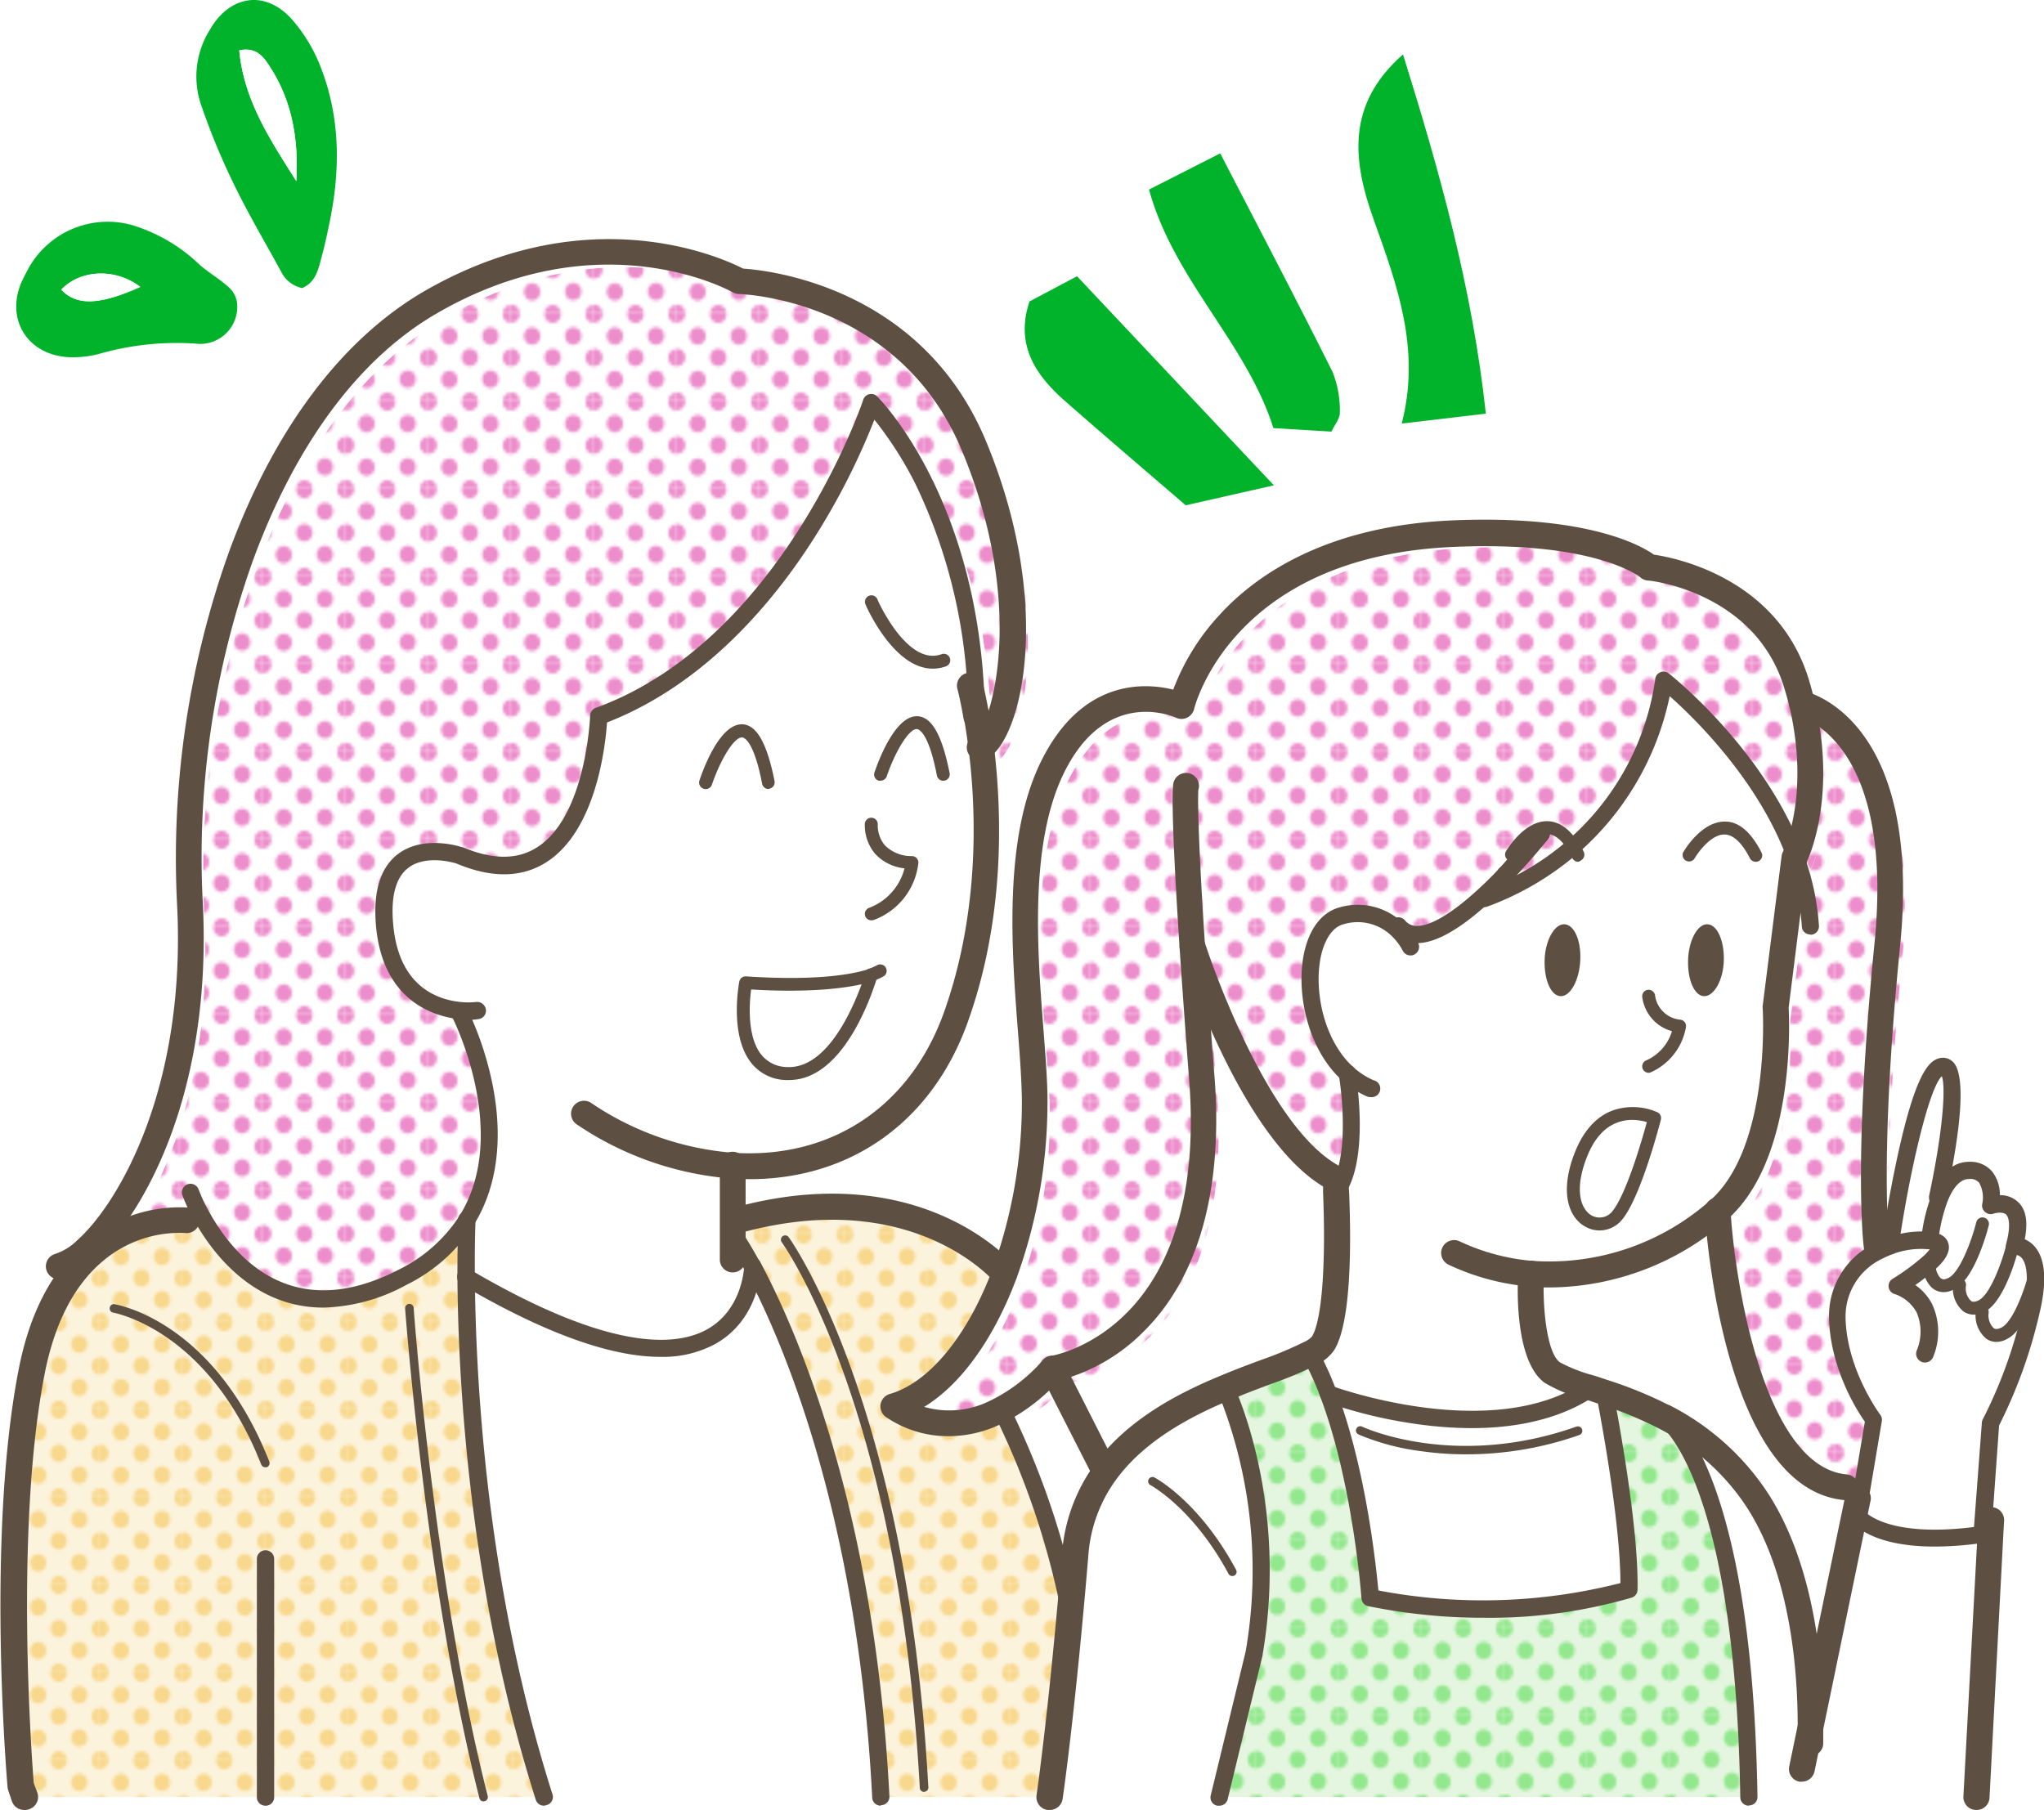 <svg xmlns="http://www.w3.org/2000/svg" xmlns:xlink="http://www.w3.org/1999/xlink" viewBox="0 0 243.49 215.63"><defs><style>.cls-1{fill:none;}.cls-2{fill:#f8d88d;}.cls-3{fill:#93e88e;}.cls-4{fill:#ed8ecc;}.cls-5{fill:#fff;}.cls-6{fill:url(#新規パターンスウォッチ_9);}.cls-7{fill:#fbe8bc;}.cls-7,.cls-9{opacity:0.5;}.cls-8{fill:url(#新規パターンスウォッチ_11);}.cls-9{fill:#ccefc2;}.cls-10{fill:url(#新規パターンスウォッチ_15);}.cls-11{fill:#5d5042;}.cls-12{fill:#00b32b;}</style><pattern id="新規パターンスウォッチ_9" data-name="新規パターンスウォッチ 9" width="28.8" height="28.8" patternTransform="translate(21.5 16.52) scale(0.34 0.36)" patternUnits="userSpaceOnUse" viewBox="0 0 28.8 28.8"><rect class="cls-1" width="28.8" height="28.8"/><path class="cls-4" d="M28.8,31.79a2.88,2.88,0,1,0-2.88-2.88A2.88,2.88,0,0,0,28.8,31.79Z"/><path class="cls-4" d="M14.4,31.79a2.88,2.88,0,1,0-2.88-2.88A2.88,2.88,0,0,0,14.4,31.79Z"/><path class="cls-4" d="M28.8,17.39a2.88,2.88,0,1,0-2.88-2.88A2.88,2.88,0,0,0,28.8,17.39Z"/><path class="cls-4" d="M14.4,17.28a2.88,2.88,0,1,0-2.88-2.88A2.88,2.88,0,0,0,14.4,17.28Z"/><path class="cls-4" d="M7.2,24.59a2.88,2.88,0,1,0-2.88-2.88A2.88,2.88,0,0,0,7.2,24.59Z"/><path class="cls-4" d="M21.6,24.48a2.88,2.88,0,1,0-2.88-2.88A2.88,2.88,0,0,0,21.6,24.48Z"/><path class="cls-4" d="M7.2,10.19A2.88,2.88,0,1,0,4.32,7.31,2.88,2.88,0,0,0,7.2,10.19Z"/><path class="cls-4" d="M21.6,10.19a2.88,2.88,0,1,0-2.88-2.88A2.88,2.88,0,0,0,21.6,10.19Z"/><path class="cls-4" d="M0,31.68a2.79,2.79,0,0,0,2.88-2.77,3,3,0,0,0-2.88-3,2.88,2.88,0,0,0,0,5.76Z"/><path class="cls-4" d="M0,17.28A2.88,2.88,0,0,0,2.88,14.4,2.88,2.88,0,0,0,0,11.52,3.09,3.09,0,0,0-2.88,14.4,2.88,2.88,0,0,0,0,17.28Z"/><path class="cls-4" d="M28.8,3A2.88,2.88,0,0,0,31.68.11a2.88,2.88,0,0,0-5.76,0A2.88,2.88,0,0,0,28.8,3Z"/><path class="cls-4" d="M14.4,3A2.88,2.88,0,0,0,17.28.11a2.88,2.88,0,0,0-5.76,0A2.88,2.88,0,0,0,14.4,3Z"/><path class="cls-4" d="M0,2.88A2.88,2.88,0,0,0,2.88,0,3.09,3.09,0,0,0,0-2.88,2.88,2.88,0,0,0-2.88,0,2.88,2.88,0,0,0,0,2.88Z"/></pattern><pattern id="新規パターンスウォッチ_11" data-name="新規パターンスウォッチ 11" width="28.8" height="28.8" patternTransform="translate(11.96 21.79) scale(0.34 0.36)" patternUnits="userSpaceOnUse" viewBox="0 0 28.8 28.8"><rect class="cls-1" width="28.8" height="28.8"/><path class="cls-2" d="M28.8,31.79a2.88,2.88,0,1,0-2.88-2.88A2.88,2.88,0,0,0,28.8,31.79Z"/><path class="cls-2" d="M14.4,31.79a2.88,2.88,0,1,0-2.88-2.88A2.88,2.88,0,0,0,14.4,31.79Z"/><path class="cls-2" d="M28.8,17.39a2.88,2.88,0,1,0-2.88-2.88A2.88,2.88,0,0,0,28.8,17.39Z"/><path class="cls-2" d="M14.4,17.28a2.88,2.88,0,1,0-2.88-2.88A2.88,2.88,0,0,0,14.4,17.28Z"/><path class="cls-2" d="M7.2,24.59a2.88,2.88,0,1,0-2.88-2.88A2.88,2.88,0,0,0,7.2,24.59Z"/><path class="cls-2" d="M21.6,24.48a2.88,2.88,0,1,0-2.88-2.88A2.88,2.88,0,0,0,21.6,24.48Z"/><path class="cls-2" d="M7.2,10.19A2.88,2.88,0,1,0,4.32,7.31,2.88,2.88,0,0,0,7.2,10.19Z"/><path class="cls-2" d="M21.6,10.19a2.88,2.88,0,1,0-2.88-2.88A2.88,2.88,0,0,0,21.6,10.19Z"/><path class="cls-2" d="M0,31.68a2.79,2.79,0,0,0,2.88-2.77,3,3,0,0,0-2.88-3,2.88,2.88,0,0,0,0,5.76Z"/><path class="cls-2" d="M0,17.28A2.88,2.88,0,0,0,2.88,14.4,2.88,2.88,0,0,0,0,11.52,3.09,3.09,0,0,0-2.88,14.4,2.88,2.88,0,0,0,0,17.28Z"/><path class="cls-2" d="M28.8,3A2.88,2.88,0,0,0,31.68.11a2.88,2.88,0,0,0-5.76,0A2.88,2.88,0,0,0,28.8,3Z"/><path class="cls-2" d="M14.4,3A2.88,2.88,0,0,0,17.28.11a2.88,2.88,0,0,0-5.76,0A2.88,2.88,0,0,0,14.4,3Z"/><path class="cls-2" d="M0,2.88A2.88,2.88,0,0,0,2.88,0,3.09,3.09,0,0,0,0-2.88,2.88,2.88,0,0,0-2.88,0,2.88,2.88,0,0,0,0,2.88Z"/></pattern><pattern id="新規パターンスウォッチ_15" data-name="新規パターンスウォッチ 15" width="28.8" height="28.8" patternTransform="translate(21.5 16.52) scale(0.34 0.36)" patternUnits="userSpaceOnUse" viewBox="0 0 28.8 28.8"><rect class="cls-1" width="28.8" height="28.8"/><path class="cls-3" d="M28.8,31.79a2.88,2.88,0,1,0-2.88-2.88A2.88,2.88,0,0,0,28.8,31.79Z"/><path class="cls-3" d="M14.4,31.79a2.88,2.88,0,1,0-2.88-2.88A2.88,2.88,0,0,0,14.4,31.79Z"/><path class="cls-3" d="M28.8,17.39a2.88,2.88,0,1,0-2.88-2.88A2.88,2.88,0,0,0,28.8,17.39Z"/><path class="cls-3" d="M14.4,17.28a2.88,2.88,0,1,0-2.88-2.88A2.88,2.88,0,0,0,14.4,17.28Z"/><path class="cls-3" d="M7.2,24.59a2.88,2.88,0,1,0-2.88-2.88A2.88,2.88,0,0,0,7.2,24.59Z"/><path class="cls-3" d="M21.6,24.48a2.88,2.88,0,1,0-2.88-2.88A2.88,2.88,0,0,0,21.6,24.48Z"/><path class="cls-3" d="M7.2,10.19A2.88,2.88,0,1,0,4.32,7.31,2.88,2.88,0,0,0,7.2,10.19Z"/><path class="cls-3" d="M21.6,10.19a2.88,2.88,0,1,0-2.88-2.88A2.88,2.88,0,0,0,21.6,10.19Z"/><path class="cls-3" d="M0,31.68a2.79,2.79,0,0,0,2.88-2.77,3,3,0,0,0-2.88-3,2.88,2.88,0,0,0,0,5.76Z"/><path class="cls-3" d="M0,17.28A2.88,2.88,0,0,0,2.88,14.4,2.88,2.88,0,0,0,0,11.52,3.09,3.09,0,0,0-2.88,14.4,2.88,2.88,0,0,0,0,17.28Z"/><path class="cls-3" d="M28.8,3A2.88,2.88,0,0,0,31.68.11a2.88,2.88,0,0,0-5.76,0A2.88,2.88,0,0,0,28.8,3Z"/><path class="cls-3" d="M14.4,3A2.88,2.88,0,0,0,17.28.11a2.88,2.88,0,0,0-5.76,0A2.88,2.88,0,0,0,14.4,3Z"/><path class="cls-3" d="M0,2.88A2.88,2.88,0,0,0,2.88,0,3.09,3.09,0,0,0,0-2.88,2.88,2.88,0,0,0-2.88,0,2.88,2.88,0,0,0,0,2.88Z"/></pattern></defs><g id="レイヤー_2" data-name="レイヤー 2"><g id="吹き出し"><path class="cls-5" d="M215.62,103.82c.52-1.15,3.22-7.86.81-18.22.34.09,12.71,3.19,10.17,28.67-2.57,25.84-1.28,36-1.28,36l.3.54a8.58,8.58,0,0,0-5,7.93c.11,6.61,4.33,12.19,4.33,12.19l-1.41,8.39-1.91-.32c-13.43-1.12-15.3-32.9-15.3-32.9,8-6.9,6.9-24.23,6.9-24.23L215.53,104Z"/><path class="cls-5" d="M185.19,100.55l.16.57h0l0,0-4.19,4.78s0,0-.06.06c-4.09,4.27-10,9.32-12.73,6.09l-.43.17a6.78,6.78,0,0,0-6.32-1.35c-5.09,1.27-5.2,13.37.66,18.76h0c.06.33,1.7,10.4-1.38,14.16,0-1-.07-1.63-.07-1.63-9.8-5-17-27.59-17-27.59h0c.28,4.24.65,9.41,1.13,15.72,2.41,31.3-17.81,34.51-17.81,34.51a20.93,20.93,0,0,1-7.45,5.5,11.94,11.94,0,0,1-11.49-1c5.29-1.51,10.14-7.47,13.26-15.81a59.82,59.82,0,0,0,3.59-20.3c.08-9-3.69-28.09,2.09-40s15.4-7.38,15.4-7.38,4.35-19.3,32.26-20.54c18.14-.8,23.44,4,23.44,4s14,1.45,17.65,14.12c.22.74.41,1.45.57,2.15h0c2.41,10.36-.29,17.07-.81,18.22-4.5-12.21-15.66-21-15.66-21a32.84,32.84,0,0,1-10.81,19.85C187.79,100.53,186.4,100.18,185.19,100.55Z"/><path class="cls-5" d="M25.72,146.52l-2,.63a15.79,15.79,0,0,0-10.86,3.72l-.87-.26c5.81-5.16,13.54-19.68,12.35-41.48C22.94,82.65,32.57,49.75,53,37.87S89.87,35.3,89.87,35.3s19.9.33,27.92,19.59,3.89,34.59.82,35.93c-.17-1.42-.37-2.66-.55-3.7v0c-.26-25-12.5-37.35-12.5-37.35s-9.6,29-32.47,37.37c0,0-.72,23.3-16.61,16.55,0,0-9.87-3.33-8.91,8.21.68,8.13,5.9,9.94,8.93,10.28l0,.09s7.45,14.34.91,24.88a19,19,0,0,1-7.65,6.8C35.82,161.12,28.45,151.52,25.72,146.52Z"/><path class="cls-5" d="M215.62,103.82c.52-1.15,3.22-7.86.81-18.22.34.09,12.71,3.19,10.17,28.67-2.57,25.84-1.28,36-1.28,36l.3.54a8.58,8.58,0,0,0-5,7.93c.11,6.61,4.33,12.19,4.33,12.19l-1.41,8.39-1.91-.32c-13.43-1.12-15.3-32.9-15.3-32.9,8-6.9,6.9-24.23,6.9-24.23L215.53,104Z"/><path class="cls-6" d="M215.62,103.82c.52-1.15,3.22-7.86.81-18.22.34.09,12.71,3.19,10.17,28.67-2.57,25.84-1.28,36-1.28,36l.3.54a8.58,8.58,0,0,0-5,7.93c.11,6.61,4.33,12.19,4.33,12.19l-1.41,8.39-1.91-.32c-13.43-1.12-15.3-32.9-15.3-32.9,8-6.9,6.9-24.23,6.9-24.23L215.53,104Z"/><path class="cls-5" d="M185.19,100.55l.16.57h0l0,0-4.19,4.78s0,0-.06.06c-4.09,4.27-10,9.32-12.73,6.09l-.43.17a6.78,6.78,0,0,0-6.32-1.35c-5.09,1.27-5.2,13.37.66,18.76h0c.06.33,1.7,10.4-1.38,14.16,0-1-.07-1.63-.07-1.63-9.8-5-17-27.59-17-27.59h0c.28,4.24.65,9.41,1.13,15.72,2.41,31.3-17.81,34.51-17.81,34.51a20.93,20.93,0,0,1-7.45,5.5,11.94,11.94,0,0,1-11.49-1c5.29-1.51,10.14-7.47,13.26-15.81a59.82,59.82,0,0,0,3.59-20.3c.08-9-3.69-28.09,2.09-40s15.4-7.38,15.4-7.38,4.35-19.3,32.26-20.54c18.14-.8,23.44,4,23.44,4s14,1.45,17.65,14.12c.22.74.41,1.45.57,2.15h0c2.41,10.36-.29,17.07-.81,18.22-4.5-12.21-15.66-21-15.66-21a32.84,32.84,0,0,1-10.81,19.85C187.79,100.53,186.4,100.18,185.19,100.55Z"/><path class="cls-6" d="M185.19,100.55l.16.57h0l0,0-4.19,4.78s0,0-.06.06c-4.09,4.27-10,9.32-12.73,6.09l-.43.17a6.78,6.78,0,0,0-6.32-1.35c-5.09,1.27-5.2,13.37.66,18.76h0c.06.33,1.7,10.4-1.38,14.16,0-1-.07-1.63-.07-1.63-9.8-5-17-27.59-17-27.59h0c.28,4.24.65,9.41,1.13,15.72,2.41,31.3-17.81,34.51-17.81,34.51a20.93,20.93,0,0,1-7.45,5.5,11.94,11.94,0,0,1-11.49-1c5.29-1.51,10.14-7.47,13.26-15.81a59.82,59.82,0,0,0,3.59-20.3c.08-9-3.69-28.09,2.09-40s15.4-7.38,15.4-7.38,4.35-19.3,32.26-20.54c18.14-.8,23.44,4,23.44,4s14,1.45,17.65,14.12c.22.74.41,1.45.57,2.15h0c2.41,10.36-.29,17.07-.81,18.22-4.5-12.21-15.66-21-15.66-21a32.84,32.84,0,0,1-10.81,19.85C187.79,100.53,186.4,100.18,185.19,100.55Z"/><path class="cls-5" d="M25.72,146.52l-2,.63a15.79,15.79,0,0,0-10.86,3.72l-.87-.26c5.81-5.16,13.54-19.68,12.35-41.48C22.94,82.65,32.57,49.75,53,37.87S89.87,35.3,89.87,35.3s19.9.33,27.92,19.59,3.89,34.59.82,35.93c-.17-1.42-.37-2.66-.55-3.7v0c-.26-25-12.5-37.35-12.5-37.35s-9.6,29-32.47,37.37c0,0-.72,23.3-16.61,16.55,0,0-9.87-3.33-8.91,8.21.68,8.13,5.9,9.94,8.93,10.28l0,.09s7.45,14.34.91,24.88a19,19,0,0,1-7.65,6.8C35.82,161.12,28.45,151.52,25.72,146.52Z"/><path class="cls-6" d="M25.72,146.52l-2,.63a15.79,15.79,0,0,0-10.86,3.72l-.87-.26c5.81-5.16,13.54-19.68,12.35-41.48C22.94,82.65,32.57,49.75,53,37.87S89.87,35.3,89.87,35.3s19.9.33,27.92,19.59,3.89,34.59.82,35.93c-.17-1.42-.37-2.66-.55-3.7v0c-.26-25-12.5-37.35-12.5-37.35s-9.6,29-32.47,37.37c0,0-.72,23.3-16.61,16.55,0,0-9.87-3.33-8.91,8.21.68,8.13,5.9,9.94,8.93,10.28l0,.09s7.45,14.34.91,24.88a19,19,0,0,1-7.65,6.8C35.82,161.12,28.45,151.52,25.72,146.52Z"/><path class="cls-5" d="M103.73,116.14c-1.84.62-6.14,1.51-15,.93,0,0-2,10.32,4.76,10.82S103.73,116.14,103.73,116.14Zm-49,4.34,0-.09c-3-.34-8.25-2.15-8.93-10.28-1-11.54,8.91-8.21,8.91-8.21,15.89,6.75,16.61-16.55,16.61-16.55C94.19,77,103.79,48,103.79,48s12.24,12.3,12.5,37.35v0c.18,1,.38,2.28.55,3.7.93,7.59,1.35,20-3.07,32.28-4.62,12.81-15.21,18.27-26.49,17.55v8.89h.53s.7,1,1.81,3.09h0c0,.45-.77,20.84-34.09,1.31,0-4.31.09-6.81.09-6.81C62.16,134.82,54.71,120.48,54.71,120.48Z"/><path class="cls-5" d="M88.78,117.07c8.81.58,13.11-.31,15-.93,0,0-3.4,12.25-10.19,11.75S88.78,117.07,88.78,117.07Z"/><path class="cls-5" d="M104.91,214.09H64.82c-8-25.09-9.2-50.21-9.29-61.92,33.32,19.53,34.08-.86,34.09-1.31C93.65,158.33,103.12,179.29,104.91,214.09Z"/><path class="cls-5" d="M127.46,192q.29-3.18.6-6.83a19,19,0,0,1,3.59-9.82c3.57-4.92,9.21-7.92,14.33-10a57.07,57.07,0,0,1,3.42,31.59l-4.17,17.17H125S126.11,206.75,127.46,192Z"/><path class="cls-5" d="M191.11,165.83s3.07,15.52,2.91,23.55a65.64,65.64,0,0,1-30.82,1s-1-13.73-5-24.28h0s19.61,7.34,31.34-.73Z"/><path class="cls-5" d="M182.35,151.74s-.53,9.48,2.52,11.72a20.28,20.28,0,0,0,4.72,1.87c-11.73,8.07-31.34.73-31.34.73h0a36.5,36.5,0,0,0-2.18-4.8,4.06,4.06,0,0,0,1.53-1.25c1.93-3.22,1.69-13.86,1.52-18,3.08-3.76,1.44-13.83,1.38-14.16h0c-5.86-5.39-5.75-17.49-.66-18.76a6.78,6.78,0,0,1,6.32,1.35l.43-.17c2.7,3.23,8.64-1.82,12.73-6.09L176.84,107a33.35,33.35,0,0,0,10.54-6.15A32.84,32.84,0,0,0,198.19,81s11.16,8.8,15.65,21l-.08.18-2.25,17.82s1.13,17.33-6.9,24.23A30.61,30.61,0,0,1,182.35,151.74Zm23-37.36c.1-2.37-.76-4.28-2-4.27s-2.2,1.94-2.31,4.31.76,4.28,1.94,4.26S205.19,116.74,205.3,114.38Zm-12.62,30.38c2.14-2.65,4.43-11.56,4.43-11.56s-6-2.87-8.85,4.52S190.55,147.4,192.68,144.76Zm-4.43-30.38c.11-2.37-.75-4.28-1.94-4.27s-2.2,1.94-2.31,4.31.76,4.28,1.94,4.26S188.14,116.74,188.25,114.38Z"/><path class="cls-5" d="M197.11,133.2s-2.29,8.91-4.43,11.56-7.25.36-4.42-7S197.11,133.2,197.11,133.2Z"/><path class="cls-5" d="M230.82,142.69l.2.08a19.86,19.86,0,0,0-1.17,5,10.48,10.48,0,0,0-4.68.64s3-20.63,6.12-21.35S231,142,230.82,142.69Z"/><path class="cls-5" d="M232,153.1c-1.72.51-2.36-1.73-2.18-2.66,1.33-1.23,2-2.44,0-2.67a19.86,19.86,0,0,1,1.17-5c.7-1.76,1.81-3.31,3.52-3.31,3.38,0,2.57,4.16,2.57,4.16s4.53-1.57,2.83,4.83l-.21,0s-1.47,5.86-3.59,7.07-2.92-1.4-2.72-2.42Z"/><path class="cls-5" d="M233.42,153.12c-.2,1,.6,3.62,2.72,2.42s3.59-7.07,3.59-7.07l.21,0s4-.32,1.95,8a56.46,56.46,0,0,1-4.78,13.13l-1,13.22c-12.11,1.74-14.86-2.23-14.86-2.23l.32-1.88.2-1.17,1.41-8.39s-4.22-5.58-4.33-12.19a8.58,8.58,0,0,1,4.95-7.93,11.76,11.76,0,0,1,1.32-.58,10.48,10.48,0,0,1,4.68-.64c2,.23,1.33,1.44,0,2.67-.18.93.46,3.17,2.18,2.66Z"/><path class="cls-5" d="M221.3,180.55s2.75,4,14.86,2.23l1-.14-1.68,31.45H208.31c-.63-38.4-9.69-45-10.25-45.41a29.33,29.33,0,0,1,10.72,9.18c6.43,9.1,7,22.75,6.91,27.82l5.61-27.06.32,0Z"/><path class="cls-5" d="M57.6,214.09H2.87l-.48-1.29s-2.57-29.53,1.29-49.34c1.43-7.37,4.35-11.75,7.45-14.36A15.79,15.79,0,0,1,22,145.38l2-.63c2.73,5,10.1,14.6,24,7.41a19,19,0,0,0,7.65-6.8s-.12,2.5-.09,6.81c.09,11.71,1.32,36.83,9.29,61.92Z"/><path class="cls-7" d="M57.6,214.09H2.87l-.48-1.29s-2.57-29.53,1.29-49.34c1.43-7.37,4.35-11.75,7.45-14.36A15.79,15.79,0,0,1,22,145.38l2-.63c2.73,5,10.1,14.6,24,7.41a19,19,0,0,0,7.65-6.8s-.12,2.5-.09,6.81c.09,11.71,1.32,36.83,9.29,61.92Z"/><path class="cls-8" d="M57.6,214.09H2.87l-.48-1.29s-2.57-29.53,1.29-49.34c1.43-7.37,4.35-11.75,7.45-14.36A15.79,15.79,0,0,1,22,145.38l2-.63c2.73,5,10.1,14.6,24,7.41a19,19,0,0,0,7.65-6.8s-.12,2.5-.09,6.81c.09,11.71,1.32,36.83,9.29,61.92Z"/><path class="cls-5" d="M125,214.09h-20.1c-1.79-34.8-11.26-55.76-15.29-63.23h0c-1.11-2.07-1.81-3.09-1.81-3.09h-.53v-2.41h.66c21.34-5.82,31.71,6.38,31.71,6.38h0c-3.13,8.34-8,14.3-13.26,15.81a11.94,11.94,0,0,0,11.49,1l1.77.11A95,95,0,0,1,127.46,192C126.11,206.75,125,214.09,125,214.09Z"/><path class="cls-7" d="M125,214.09h-20.1c-1.79-34.8-11.26-55.76-15.29-63.23h0c-1.11-2.07-1.81-3.09-1.81-3.09h-.53v-2.41h.66c21.34-5.82,31.71,6.38,31.71,6.38h0c-3.13,8.34-8,14.3-13.26,15.81a11.94,11.94,0,0,0,11.49,1l1.77.11A95,95,0,0,1,127.46,192C126.11,206.75,125,214.09,125,214.09Z"/><path class="cls-8" d="M125,214.09h-20.1c-1.79-34.8-11.26-55.76-15.29-63.23h0c-1.11-2.07-1.81-3.09-1.81-3.09h-.53v-2.41h.66c21.34-5.82,31.71,6.38,31.71,6.38h0c-3.13,8.34-8,14.3-13.26,15.81a11.94,11.94,0,0,0,11.49,1l1.77.11A95,95,0,0,1,127.46,192C126.11,206.75,125,214.09,125,214.09Z"/><path class="cls-5" d="M208.31,214.09H145.23l4.17-17.17A57.07,57.07,0,0,0,146,165.33c4.15-1.74,8-2.9,10.08-4.07a36.5,36.5,0,0,1,2.18,4.8c4,10.55,5,24.28,5,24.28a65.64,65.64,0,0,0,30.82-1c.16-8-2.91-23.55-2.91-23.55a47,47,0,0,1,6.92,2.84h0C198.62,169.06,207.68,175.69,208.31,214.09Z"/><path class="cls-9" d="M208.31,214.09H145.23l4.17-17.17A57.07,57.07,0,0,0,146,165.33c4.15-1.74,8-2.9,10.08-4.07a36.5,36.5,0,0,1,2.18,4.8c4,10.55,5,24.28,5,24.28a65.64,65.64,0,0,0,30.82-1c.16-8-2.91-23.55-2.91-23.55a47,47,0,0,1,6.92,2.84h0C198.62,169.06,207.68,175.69,208.31,214.09Z"/><path class="cls-10" d="M208.31,214.09H145.23l4.17-17.17A57.07,57.07,0,0,0,146,165.33c4.15-1.74,8-2.9,10.08-4.07a36.5,36.5,0,0,1,2.18,4.8c4,10.55,5,24.28,5,24.28a65.64,65.64,0,0,0,30.82-1c.16-8-2.91-23.55-2.91-23.55a47,47,0,0,1,6.92,2.84h0C198.62,169.06,207.68,175.69,208.31,214.09Z"/><path class="cls-11" d="M203.35,110.11c1.19,0,2.05,1.9,2,4.27s-1.16,4.3-2.32,4.3-2-1.89-1.94-4.26S202.19,110.12,203.35,110.11Z"/><path class="cls-11" d="M186.31,110.11c1.19,0,2.05,1.9,1.94,4.27s-1.15,4.3-2.31,4.3-2-1.89-1.94-4.26S185.15,110.12,186.31,110.11Z"/><path class="cls-11" d="M113,171.1a13.12,13.12,0,0,1-7.53-2.33,1.56,1.56,0,0,1-.56-1.51,1.54,1.54,0,0,1,1.09-1.19c4.67-1.34,9.25-6.9,12.24-14.87a58.28,58.28,0,0,0,3.49-19.77c0-2.24-.2-5.12-.46-8.44-.75-9.69-1.78-23,2.7-32.19,4.88-10,12.46-9.47,15.79-8.64a27.18,27.18,0,0,1,5.53-8.92C149.63,68.49,158,62.67,172.92,62c16-.7,22.48,2.93,24.11,4.08,2.56.37,14.93,2.81,18.53,15.16.22.75.42,1.51.59,2.24a1.54,1.54,0,0,1-3,.68c-.15-.66-.34-1.35-.54-2-3.35-11.51-15.82-13-16.34-13a1.51,1.51,0,0,1-.88-.39s-5.3-4.37-22.33-3.61c-26.43,1.17-30.78,19.16-30.82,19.34a1.57,1.57,0,0,1-.83,1,1.55,1.55,0,0,1-1.33,0c-.33-.15-8.35-3.66-13.37,6.65-4.12,8.48-3.13,21.27-2.4,30.61.26,3.4.49,6.33.47,8.7a61.43,61.43,0,0,1-3.69,20.83c-2.73,7.28-6.65,12.67-11,15.32a10.81,10.81,0,0,0,7.26-.46,19.67,19.67,0,0,0,6.89-5.12,1.51,1.51,0,0,1,.9-.48c.76-.13,18.78-3.47,16.52-32.87-.45-5.83-.83-11.13-1.14-15.74-1.08-16.48-.81-19-.77-19.27a1.54,1.54,0,1,1,3,.44c0,.07-.24,2.68.8,18.63.31,4.6.69,9.89,1.14,15.7.71,9.25-.18,22-8.46,30.2a22,22,0,0,1-10.1,5.83,22.28,22.28,0,0,1-7.66,5.53A14.54,14.54,0,0,1,113,171.1Z"/><path class="cls-11" d="M184.75,153.38c-.84,0-1.69,0-2.53-.11a28.17,28.17,0,0,1-9.72-2.63,1.54,1.54,0,0,1,1.32-2.78,25.36,25.36,0,0,0,8.66,2.35,28.9,28.9,0,0,0,21.13-7.1c7.36-6.33,6.38-22.8,6.37-23a1,1,0,0,1,0-.29L212.23,102a1.39,1.39,0,0,1,.15-.5l.07-.15c.51-1.13,3-7.38.71-17.21a1.54,1.54,0,0,1,3-.7c2.52,10.76-.29,17.84-.9,19.19l-2.19,17.43c.1,1.87.75,18.3-7.44,25.34A32.3,32.3,0,0,1,184.75,153.38Z"/><path class="cls-11" d="M223.55,150a1.54,1.54,0,0,1-1.52-1.34c-.06-.42-1.28-10.58,1.27-36.3,2.35-23.58-8.27-26.82-9-27a1.54,1.54,0,0,1,.34-3h0a1.57,1.57,0,0,1,.37,0c1.43.36,13.93,4.26,11.34,30.31-2.52,25.28-1.3,35.51-1.29,35.61a1.54,1.54,0,0,1-1.33,1.72Z"/><path class="cls-11" d="M219.91,178.72h-.13c-14.59-1.22-16.62-33-16.7-34.34a1.54,1.54,0,1,1,3.07-.18c.5,8.47,4,30.63,13.89,31.46a1.54,1.54,0,0,1-.13,3.07Z"/><path class="cls-11" d="M235.43,215.63h-.09a1.53,1.53,0,0,1-1.45-1.62l1.77-32.9a1.54,1.54,0,1,1,3.07.16l-.08,1.45L237,214.18A1.53,1.53,0,0,1,235.43,215.63Z"/><path class="cls-11" d="M125,215.63h-.23a1.54,1.54,0,0,1-1.29-1.75c0-.08,1.11-7.49,2.43-22,.2-2.11.4-4.39.6-6.82a20.73,20.73,0,0,1,3.88-10.59c4-5.56,10.49-8.7,15-10.57,1.74-.73,3.42-1.36,4.91-1.91a43.56,43.56,0,0,0,5-2.09,2.84,2.84,0,0,0,1-.69c1.16-1.93,1.66-8.48,1.31-17.1,0-.29,0-.55,0-.76-9.83-5.92-16.7-27.14-17-28.06a1.54,1.54,0,1,1,2.93-.94c.07.22,7.14,22.07,16.25,26.69a1.54,1.54,0,0,1,.84,1.28s0,.63.08,1.66c.28,6.8.2,15.58-1.74,18.81a5.37,5.37,0,0,1-2.1,1.8,43.51,43.51,0,0,1-5.44,2.28c-1.46.55-3.12,1.17-4.8,1.87-4.16,1.73-10.09,4.61-13.68,9.54a17.4,17.4,0,0,0-3.3,9q-.3,3.66-.6,6.85c-1.34,14.58-2.45,22.07-2.46,22.14A1.54,1.54,0,0,1,125,215.63Z"/><path class="cls-11" d="M215.64,209.21h-.09a1.54,1.54,0,0,1-1.45-1.63s0-.71.05-1.91c0-5.2-.49-18.24-6.62-26.92a27.64,27.64,0,0,0-10.18-8.7l0,0a46.62,46.62,0,0,0-6.7-2.74l-1.49-.49-.29-.09a18.25,18.25,0,0,1-4.88-2c-3.54-2.61-3.24-11.32-3.14-13a1.54,1.54,0,1,1,3.07.18c-.19,3.48.28,9.2,1.9,10.39a18.68,18.68,0,0,0,4,1.56l.27.08,1.54.51a48.74,48.74,0,0,1,7.12,2.92l.05,0A30.57,30.57,0,0,1,210,177c6.65,9.42,7.24,23.23,7.19,28.73,0,1.28,0,2,0,2.06A1.54,1.54,0,0,1,215.64,209.21Z"/><path class="cls-11" d="M214.65,212.26a1.63,1.63,0,0,1-.31,0,1.54,1.54,0,0,1-1.2-1.82l6.65-32.1a1.54,1.54,0,1,1,3,.62L216.16,211A1.55,1.55,0,0,1,214.65,212.26Z"/><path class="cls-11" d="M89.29,140.48c-.69,0-1.39,0-2.1-.07a38.05,38.05,0,0,1-18.4-6.4,1.54,1.54,0,1,1,1.69-2.57,35,35,0,0,0,16.9,5.9c11.61.74,20.94-5.44,25-16.54,4.22-11.71,4-23.63,3-31.57-.15-1.2-.33-2.39-.54-3.62a1.54,1.54,0,1,1,3-.53c.22,1.29.41,2.52.56,3.78,1,8.27,1.28,20.7-3.15,33C111,133.63,101.36,140.48,89.29,140.48Z"/><path class="cls-11" d="M116.29,86.87a1.54,1.54,0,0,1-1.51-1.28c-.38-2.2-.72-3.5-.73-3.51a1.54,1.54,0,0,1,3-.79s.37,1.42.78,3.78a1.55,1.55,0,0,1-1.26,1.78Z"/><path class="cls-11" d="M6.88,152.4a1.54,1.54,0,0,1-.35-3,6.72,6.72,0,0,0,2.7-1.67c4.63-4.11,13.07-17.82,11.85-40.24a108.36,108.36,0,0,1,6.19-41.72c5.33-14.54,13.33-25.24,23.14-31C70,23.38,86,30.7,88.52,32c2.92.19,21.24,2.09,28.92,20.52,8.33,20,4.1,36.16,0,37.93a1.68,1.68,0,0,1-.62.13,1.54,1.54,0,0,1-.59-3c1.75-1,6.21-15.05-1.65-33.91-7.55-18.12-26.34-18.63-26.53-18.64a1.53,1.53,0,0,1-.73-.19c-.64-.36-16.06-8.71-35.38,2.55-9.19,5.35-16.72,15.51-21.8,29.36a105.16,105.16,0,0,0-6,40.49c1.28,23.54-7.49,37.93-12.87,42.71a9.76,9.76,0,0,1-4,2.37A2,2,0,0,1,6.88,152.4Z"/><path class="cls-11" d="M2.87,215.63a1.54,1.54,0,0,1-1.44-1L1,213.35a1.89,1.89,0,0,1-.1-.41c-.1-1.22-2.53-30,1.32-49.77,1.31-6.78,4-11.9,8-15.24a17.39,17.39,0,0,1,12-4.08,2,2,0,0,1,.29,0,1.56,1.56,0,0,1,1.23,1.79,1.51,1.51,0,0,1-1.71,1.25,14.17,14.17,0,0,0-9.79,3.36c-3.42,2.88-5.75,7.41-6.93,13.47-3.6,18.51-1.5,46-1.29,48.71l.41,1.09a1.53,1.53,0,0,1-.9,2A1.44,1.44,0,0,1,2.87,215.63Z"/><path class="cls-11" d="M131.65,176.92a1.53,1.53,0,0,1-1.37-.83L124,163.76a1.54,1.54,0,0,1,2.74-1.41L133,174.68a1.53,1.53,0,0,1-.67,2.07A1.45,1.45,0,0,1,131.65,176.92Z"/><path class="cls-11" d="M119.65,153.28a1.51,1.51,0,0,1-1.17-.54c-.41-.48-10.08-11.36-30.14-5.89a1.54,1.54,0,0,1-.81-3c22-6,32.84,6.33,33.29,6.86a1.54,1.54,0,0,1-.18,2.17A1.51,1.51,0,0,1,119.65,153.28Z"/><path class="cls-11" d="M87.28,151.59a1.53,1.53,0,0,1-1.53-1.54V138.88a1.54,1.54,0,1,1,3.07,0v11.17A1.54,1.54,0,0,1,87.28,151.59Z"/><path class="cls-11" d="M215.64,111.33a1,1,0,0,1-1-1,28,28,0,0,0-1.74-8c-3.42-9.28-10.89-16.64-14-19.39a34,34,0,0,1-10.86,18.65A34.83,34.83,0,0,1,177.2,108a1,1,0,0,1-1.2-.38,1,1,0,0,1,.07-1.26l2.47-2.83a1,1,0,0,1,1.45-.09,1,1,0,0,1,.33,1,31.27,31.27,0,0,0,16.85-23.47,1,1,0,0,1,1.66-.71c.46.37,11.43,9.12,16,21.46a29.92,29.92,0,0,1,1.85,8.56,1,1,0,0,1-1,1.08Z"/><path class="cls-11" d="M179.37,105.18a1,1,0,0,1-.77-1.7l4.19-4.78a1,1,0,0,1,1.54,1.35l-4.19,4.78A1,1,0,0,1,179.37,105.18Z"/><path class="cls-11" d="M183.58,100.37a1,1,0,0,1-.74-.31,1,1,0,0,1,0-1.46,1,1,0,0,1,1.45,0,1,1,0,0,1,0,1.44h0A1,1,0,0,1,183.58,100.37Z"/><path class="cls-11" d="M183.56,100.4a1,1,0,0,1-.84-1.61.76.76,0,0,1,.11-.14,1,1,0,0,1,1.56,1.33l-.1.12A1,1,0,0,1,183.56,100.4Z"/><path class="cls-11" d="M179.37,105.18a1,1,0,0,1-.74-1.73c2-2.1,3.55-4,4.12-4.7l1.61,1.27c-.59.75-2.19,2.69-4.25,4.84A1,1,0,0,1,179.37,105.18Z"/><path class="cls-11" d="M179.31,105.24a1.05,1.05,0,1,1,.63-1.94,1,1,0,0,1,.29,1.42,1.18,1.18,0,0,1-.19.22A1,1,0,0,1,179.31,105.24Zm-.75-1.71-.05.06Z"/><path class="cls-11" d="M168.8,112.36h-.16a3.81,3.81,0,0,1-2.85-1.39,1,1,0,1,1,1.58-1.32,1.72,1.72,0,0,0,1.35.66c2.07.06,5.58-2.34,9.85-6.8a1,1,0,1,1,1.48,1.42C175.32,109.86,171.53,112.36,168.8,112.36Z"/><path class="cls-11" d="M163.2,130.7a1,1,0,0,1-.4-.09,10.64,10.64,0,0,1-3-2,1,1,0,1,1,1.38-1.51,8.78,8.78,0,0,0,2.43,1.59,1,1,0,0,1-.41,2Z"/><path class="cls-11" d="M160.49,128.91a1,1,0,0,1-.69-.27c-4.22-3.87-5.52-10.94-4.35-15.54.69-2.71,2.15-4.47,4.13-5a7.78,7.78,0,0,1,7.23,1.57,8.86,8.86,0,0,1,2.14,2.69,1,1,0,0,1-1.86.88,6.82,6.82,0,0,0-1.6-2,5.8,5.8,0,0,0-5.41-1.14c-1.63.41-2.36,2.36-2.65,3.49-1,4,.11,10.17,3.75,13.52a1,1,0,0,1,.07,1.45A1,1,0,0,1,160.49,128.91Z"/><path class="cls-11" d="M159.11,143.08a1,1,0,0,1-.64-.23,1,1,0,0,1-.15-1.45c2.37-2.89,1.61-10.79,1.16-13.33a1.1,1.1,0,0,1,0-.18,1,1,0,0,1,2-.13c.14.82,1.73,10.87-1.6,14.94A1,1,0,0,1,159.11,143.08Z"/><path class="cls-11" d="M176.74,192.73A68.21,68.21,0,0,1,163,191.35a1,1,0,0,1-.82-.94c0-.13-1-13.7-4.9-24a34.73,34.73,0,0,0-2.12-4.66,1,1,0,1,1,1.8-1,37.66,37.66,0,0,1,2.24,4.94c3.51,9.25,4.7,20.69,5,23.79a66.3,66.3,0,0,0,28.83-.88c0-8-2.87-22.43-2.9-22.58a1,1,0,1,1,2-.4c.13.64,3.1,15.72,2.94,23.77a1,1,0,0,1-.71.95A60.58,60.58,0,0,1,176.74,192.73ZM194,189.38h0Z"/><path class="cls-11" d="M145.23,215.12a1,1,0,0,1-.24,0,1,1,0,0,1-.76-1.24l4.16-17.14a56.52,56.52,0,0,0-3.34-30.94,1,1,0,1,1,1.85-.89c.27.56,6.59,14,3.51,32.21,0,0,0,0,0,.07l-4.17,17.18A1,1,0,0,1,145.23,215.12Zm4.17-18.2h0Z"/><path class="cls-11" d="M208.31,215.12a1,1,0,0,1-1-1c-.6-37.17-9.09-44.07-9.77-44.56a1.3,1.3,0,0,1-.23-.18,1,1,0,0,1,1.23-1.61l.12.07c1,.7,10.08,7.95,10.7,46.25a1,1,0,0,1-1,1Z"/><path class="cls-11" d="M175.3,170.14a47.07,47.07,0,0,1-5.91-.4,56.37,56.37,0,0,1-11.5-2.72,1,1,0,0,1,.72-1.92c.19.07,19.26,7.05,30.39-.62a1,1,0,0,1,1.17,1.69C186.36,168.8,181.29,170.14,175.3,170.14Z"/><path class="cls-11" d="M230.47,184.25c-7.59,0-9.75-2.74-10-3.12a1.07,1.07,0,0,1-.17-.76l1.85-11c-1-1.39-4.16-6.46-4.27-12.43a9.59,9.59,0,0,1,5.51-8.85,11,11,0,0,1,1.44-.63,11.46,11.46,0,0,1,5.15-.7c1.15.13,1.86.57,2.1,1.32.39,1.18-.68,2.35-1.52,3.12a23.6,23.6,0,0,1-2.4,1.89,6.35,6.35,0,0,1,2,2.27,7.85,7.85,0,0,1,.15,6.24,1,1,0,0,1-2-.66,5.82,5.82,0,0,0,0-4.6,4.73,4.73,0,0,0-2.56-2.16,1,1,0,0,1-.24-1.86,27.14,27.14,0,0,0,3.57-2.63,5.64,5.64,0,0,0,.8-.86,1.18,1.18,0,0,0-.21,0,9.44,9.44,0,0,0-4.21.58,10.88,10.88,0,0,0-1.2.53,7.61,7.61,0,0,0-4.41,7c.11,6.21,4.09,11.54,4.13,11.6a1,1,0,0,1,.19.78l-1.84,10.93c.89.75,4.33,2.89,13.62,1.56l.69-.11.25,0a1,1,0,0,1,.31,2l-.24,0-.73.11A41.12,41.12,0,0,1,230.47,184.25Z"/><path class="cls-11" d="M225.18,149.44H225a1,1,0,0,1-.87-1.17s.76-5.25,1.9-10.47c2.13-9.81,3.72-11.43,5-11.73a1.71,1.71,0,0,1,1.63.45c1,1,1.66,4.62-.86,16.35,0,0,0,0,0,.07a1,1,0,0,1-1,.81,1,1,0,0,1-1-1,.88.88,0,0,1,0-.27c1.67-7.82,2-13,1.52-14.26-1.51,1.35-3.86,11.39-5.16,20.38A1,1,0,0,1,225.18,149.44Z"/><path class="cls-11" d="M236.17,183.81h-.08a1,1,0,0,1-1-1.1l1-13.23a.94.94,0,0,1,.13-.43,55.76,55.76,0,0,0,4.67-12.86c1-4.13.42-5.69,0-6.25a1.14,1.14,0,0,0-.86-.46,1.09,1.09,0,0,1-.85-.39,1.05,1.05,0,0,1-.2-.9c.69-2.58.17-3.32,0-3.49-.4-.37-1.24-.2-1.51-.11a1,1,0,0,1-1-.2,1,1,0,0,1-.33-1,3.62,3.62,0,0,0-.38-2.49,1.38,1.38,0,0,0-1.19-.44c-1,0-1.86.89-2.57,2.66a19.85,19.85,0,0,0-1.1,4.7,1,1,0,0,1-1.11.94,1,1,0,0,1-.93-1.11,20.94,20.94,0,0,1,1.24-5.29c1.3-3.27,3.15-3.95,4.47-3.95h0a3.4,3.4,0,0,1,2.76,1.18,4.54,4.54,0,0,1,.91,2.8,3,3,0,0,1,2.12.78c1,.89,1.24,2.36.84,4.47a3.28,3.28,0,0,1,1.21.9c1.28,1.51,1.45,4.23.5,8.11a58.76,58.76,0,0,1-4.77,13.17l-.93,13A1,1,0,0,1,236.17,183.81Z"/><path class="cls-11" d="M231.55,153.94a2.15,2.15,0,0,1-1.45-.56,3.67,3.67,0,0,1-1-3.09.77.77,0,1,1,1.51.29,2.18,2.18,0,0,0,.53,1.66.62.62,0,0,0,.67.12,1.72,1.72,0,0,0,.38-.16c1.33-.76,2.69-4.44,3.23-6.58a.76.76,0,0,1,.93-.56.77.77,0,0,1,.56.93c-.16.63-1.62,6.22-4,7.54a3.11,3.11,0,0,1-.7.31A2.47,2.47,0,0,1,231.55,153.94Z"/><path class="cls-11" d="M235.12,156.62a2.17,2.17,0,0,1-1.25-.4,3.57,3.57,0,0,1-1.2-3.25.77.77,0,1,1,1.51.29,2.07,2.07,0,0,0,.6,1.71c.09.07.35.26,1-.1,1.33-.76,2.68-4.44,3.22-6.58a.77.77,0,0,1,.93-.56.75.75,0,0,1,.56.93c-.16.63-1.61,6.22-3.95,7.55A2.84,2.84,0,0,1,235.12,156.62Z"/><path class="cls-11" d="M237.83,159.87a2.11,2.11,0,0,1-1.24-.4,3.6,3.6,0,0,1-1.22-3.25.77.77,0,1,1,1.51.29,2.14,2.14,0,0,0,.61,1.71c.09.07.35.25,1-.1,1.34-.76,2.69-4.44,3.22-6.58a.79.79,0,0,1,.94-.56.77.77,0,0,1,.56.93c-.16.63-1.62,6.22-4,7.54A2.81,2.81,0,0,1,237.83,159.87Z"/><path class="cls-11" d="M174.57,173.26a37.11,37.11,0,0,1-5.24-.37,28.12,28.12,0,0,1-7.51-2,.51.51,0,0,1-.24-.69.52.52,0,0,1,.68-.24c.11.06,11,5.14,25.53,0a.52.52,0,0,1,.35,1A40.42,40.42,0,0,1,174.57,173.26Z"/><path class="cls-11" d="M146.79,187.76a.51.51,0,0,1-.45-.27c-4.19-7.81-9.24-10.53-9.29-10.56a.51.51,0,0,1-.22-.69.52.52,0,0,1,.7-.22c.21.12,5.36,2.88,9.72,11a.51.51,0,0,1-.21.69A.54.54,0,0,1,146.79,187.76Z"/><path class="cls-11" d="M209.15,102.67a.77.77,0,0,1-.69-.42c-.65-1.27-1.69-2.79-3-2.83-1.57-.06-3.14,2.06-3.61,2.87a.77.77,0,0,1-1.33-.77c.09-.15,2.15-3.7,5-3.64,1.64,0,3.09,1.28,4.31,3.67a.76.76,0,0,1-.68,1.12Z"/><path class="cls-11" d="M188,102.67a.78.78,0,0,1-.68-.41,8.62,8.62,0,0,0-.54-1c-1.47-2.3-2.69-1.92-3.08-1.79a6.69,6.69,0,0,0-3,2.77.77.77,0,0,1-1.33-.77c.06-.11,1.63-2.79,3.85-3.47,1.24-.39,3.1-.29,4.83,2.43a9.68,9.68,0,0,1,.62,1.07.78.78,0,0,1-.33,1A.76.76,0,0,1,188,102.67Z"/><path class="cls-11" d="M196.39,127.81a.77.77,0,0,1-.29-1.48,5.51,5.51,0,0,0,3.07-3.48,4.87,4.87,0,0,1-3.54-4.08.77.77,0,0,1,.68-.85.78.78,0,0,1,.85.68,3.35,3.35,0,0,0,3,2.88.78.78,0,0,1,.53.29.81.81,0,0,1,.15.58,7.25,7.25,0,0,1-4.19,5.4A.8.8,0,0,1,196.39,127.81Z"/><path class="cls-11" d="M190.54,146.59a3.41,3.41,0,0,1-1.72-.47c-1.82-1-3.11-3.87-1.28-8.67,1-2.61,2.5-4.33,4.45-5.11a7.27,7.27,0,0,1,5.45.17.76.76,0,0,1,.41.88c-.09.37-2.35,9.11-4.57,11.85A3.48,3.48,0,0,1,190.54,146.59Zm3.89-13.17a5,5,0,0,0-1.88.36c-1.53.61-2.73,2-3.57,4.22-1.49,3.9-.61,6.09.6,6.79a1.93,1.93,0,0,0,2.51-.51c1.67-2.08,3.52-8.5,4.09-10.6A6.41,6.41,0,0,0,194.43,133.42Z"/><path class="cls-11" d="M56.11,121.5a12.64,12.64,0,0,1-1.5-.09c-2.7-.31-9.06-2-9.83-11.22-.33-4,.53-6.8,2.56-8.39,3.06-2.4,7.51-.93,7.7-.87l.08,0c3.55,1.51,6.54,1.52,8.88,0,5.85-3.74,6.29-15.55,6.3-15.67a1,1,0,0,1,.67-.93C93.1,76.28,102.72,48,102.82,47.66a1,1,0,0,1,1.7-.4c.51.51,12.53,12.88,12.8,38.06l-2,0v0a63.45,63.45,0,0,0-6.2-27.52A43.63,43.63,0,0,0,104.16,50,82.52,82.52,0,0,1,97,64.07c-4.8,7.57-13,17.46-24.69,22-.19,2.76-1.27,12.84-7.21,16.64-2.93,1.88-6.54,1.93-10.74.16-.35-.11-3.68-1.08-5.76.55-1.45,1.14-2.05,3.36-1.77,6.6.58,7,4.68,9,8,9.35a8.89,8.89,0,0,0,1.91,0,1.05,1.05,0,0,1,1.14.91,1,1,0,0,1-.9,1.13A6.72,6.72,0,0,1,56.11,121.5Z"/><path class="cls-11" d="M38.52,155.78c-8.57,0-13.47-6.86-15.47-10.54a21.68,21.68,0,0,1-1.32-2.84,1,1,0,1,1,1.93-.69,20.52,20.52,0,0,0,1.19,2.55c3,5.44,9.86,13.59,22.65,7a18.07,18.07,0,0,0,7.25-6.43c6.15-9.91-.87-23.73-1-23.87a1,1,0,0,1,1.83-.94,38.39,38.39,0,0,1,3,8.74c1.43,6.68.69,12.61-2.13,17.15a20,20,0,0,1-8.05,7.17A21.66,21.66,0,0,1,38.52,155.78Z"/><path class="cls-11" d="M111.1,79.66c-4.63,0-7.87-7.32-8-7.66a.77.77,0,0,1,1.42-.61c0,.08,3.53,8,7.61,6.56a.77.77,0,1,1,.51,1.45A4.63,4.63,0,0,1,111.1,79.66Z"/><path class="cls-11" d="M104.91,93a.69.69,0,0,1-.25,0,.76.76,0,0,1-.48-1c.54-1.61,2.55-6.83,5.15-6.67,1.69.11,2.89,2.26,3.79,6.76a.76.76,0,0,1-.6.91.77.77,0,0,1-.91-.6c-1-5.19-2.17-5.52-2.38-5.54-1-.06-2.66,2.86-3.6,5.63A.75.75,0,0,1,104.91,93Z"/><path class="cls-11" d="M91.54,94a.77.77,0,0,1-.75-.62c-1-5.19-2.17-5.52-2.38-5.53-1-.06-2.66,2.85-3.6,5.62a.77.77,0,0,1-1,.49.77.77,0,0,1-.48-1c.54-1.61,2.51-6.82,5.15-6.67,1.68.11,2.89,2.26,3.79,6.77a.77.77,0,0,1-.61.9Z"/><path class="cls-11" d="M103.79,109.64a.76.76,0,0,1-.71-.47.78.78,0,0,1,.41-1,6.82,6.82,0,0,0,4.26-4.72,5.54,5.54,0,0,1-3.49-1.72,5.29,5.29,0,0,1-1.24-3.6.78.78,0,0,1,.83-.71.77.77,0,0,1,.71.82,3.75,3.75,0,0,0,.86,2.48,4.47,4.47,0,0,0,3.25,1.27.77.77,0,0,1,.73.81,8.19,8.19,0,0,1-5.31,6.8A.79.79,0,0,1,103.79,109.64Z"/><path class="cls-11" d="M94,128.67a3.77,3.77,0,0,1-.47,0,5.43,5.43,0,0,1-4.11-2.13c-2.54-3.33-1.4-9.34-1.35-9.6a.76.76,0,0,1,.81-.62c8.73.58,12.93-.31,14.66-.89a.75.75,0,0,1,.77.18.75.75,0,0,1,.21.76C104.33,116.86,101,128.67,94,128.67Zm-4.52-10.79c-.21,1.56-.52,5.5,1.16,7.71a4,4,0,0,0,3,1.53c4.81.34,7.88-6.82,9-9.86C100.28,117.78,96.21,118.28,89.43,117.88Z"/><path class="cls-11" d="M103.73,116.91a.77.77,0,0,1-.25-1.49,5.71,5.71,0,0,0,1-.43.77.77,0,0,1,.86,1.27,5.89,5.89,0,0,1-1.36.61A.69.69,0,0,1,103.73,116.91Z"/><path class="cls-11" d="M104.9,215.12a1,1,0,0,1-1-1c-1.78-34.6-11.19-55.44-15.16-62.8a1,1,0,1,1,1.81-1c4,7.47,13.6,28.65,15.4,63.66a1,1,0,0,1-1,1.08Z"/><path class="cls-11" d="M89.62,151.88a1,1,0,0,1-.9-.54c-1.07-2-1.75-3-1.76-3a1,1,0,0,1,.28-1.42,1,1,0,0,1,1.42.27s.74,1.09,1.87,3.18a1,1,0,0,1-.42,1.39A1,1,0,0,1,89.62,151.88Z"/><path class="cls-11" d="M110.08,213.48a.51.51,0,0,1-.51-.48c-2.53-45.7-16.3-64.79-16.44-65a.52.52,0,0,1,.1-.72.51.51,0,0,1,.72.11c.14.19,14.09,19.53,16.64,65.53a.5.5,0,0,1-.48.54Z"/><path class="cls-11" d="M78.68,161.65c-6,0-13.9-2.87-23.67-8.59l0,0-.18-.14a1,1,0,0,1,1.3-1.59c16.38,9.6,24.3,9.14,28.07,7.06,4.23-2.34,4.44-7.32,4.45-7.53a1,1,0,0,1,1-1,1,1,0,0,1,1,1h0c0,.69-.35,6.45-5.51,9.29A13.18,13.18,0,0,1,78.68,161.65Z"/><path class="cls-11" d="M64.82,215.12a1,1,0,0,1-1-.72c-7.9-24.88-9.24-49.66-9.33-62.22,0-4.29.08-6.77.08-6.87a1,1,0,0,1,1.08-1,1,1,0,0,1,1,1.07s-.12,2.53-.08,6.76c.09,12.44,1.41,37,9.24,61.61a1,1,0,0,1-.67,1.29A1.12,1.12,0,0,1,64.82,215.12Z"/><path class="cls-11" d="M57.6,214.61a.5.5,0,0,1-.49-.39c-6.36-25-8.83-58-8.85-58.33a.51.51,0,0,1,.47-.55.51.51,0,0,1,.55.47c0,.33,2.48,33.29,8.82,58.16a.51.51,0,0,1-.37.62Z"/><path class="cls-11" d="M31.6,215.12a1,1,0,0,1-1-1v-28.4a1,1,0,0,1,2.06,0v28.4A1,1,0,0,1,31.6,215.12Z"/><path class="cls-11" d="M31.6,174.8a.51.51,0,0,1-.48-.32c-6.38-16.19-17.62-18.1-17.73-18.12a.52.52,0,0,1,.15-1c.48.08,11.92,2,18.54,18.76a.52.52,0,0,1-.29.67A.63.63,0,0,1,31.6,174.8Z"/><path class="cls-11" d="M127.74,194.57a1,1,0,0,1-1-.85c-.09-.5-.18-1-.28-1.48a94.71,94.71,0,0,0-7.71-23.1,1,1,0,0,1,.43-1.38,1,1,0,0,1,1.39.43,96.93,96.93,0,0,1,7.9,23.65c.11.5.2,1,.29,1.53a1,1,0,0,1-.84,1.19Z"/><path class="cls-12" d="M177,49.28c-1.61-14.94-5.48-28.76-9.87-42.8-6.82,6-6,12.73-3.44,19.82,2.73,7.64,5.58,15.29,3.29,24.16Z"/><path class="cls-12" d="M151.69,51l6.92.42c.36-.78,1-1.54,1-2.25a12.5,12.5,0,0,0-.86-4.84c-4.33-8.67-8.84-17.25-13.39-26.06l-8.48,4.31C139.8,33.31,148.5,40.85,151.69,51Z"/><path class="cls-12" d="M141.25,60.2l10.5-2.38L128.3,32.91l-5.66,3c-1.71,5.08.63,8.69,4.15,11.8C131.58,51.93,136.44,56.05,141.25,60.2Z"/><path class="cls-12" d="M33.5,32.38c-1.91-3.5-3.95-6.94-5.68-10.52a82,82,0,0,1-3.95-9.62,10.44,10.44,0,0,1,1.07-8.59c2.34-4.2,6.61-4.94,9.82-1.36a19,19,0,0,1,3.4,5.6c2.31,5.85,2.4,11.92,1.22,18-.31,1.57-.64,3.14-1.06,4.69s-.67,3-2.32,3.74A3.59,3.59,0,0,1,33.5,32.38ZM32.18,8C31.42,6.82,30.58,5.56,28.5,6c.55,6,3.75,10.72,6.8,15.56C35.57,16.73,34.85,12.11,32.18,8Z"/><path class="cls-12" d="M15.79,26.83a20,20,0,0,1,8,4.72c1.06.93,2.3,1.64,3.35,2.58A3.05,3.05,0,0,1,28.23,36a4.42,4.42,0,0,1-5,4.93,33.53,33.53,0,0,0-11.32,1.2,12,12,0,0,1-3.77.42c-5-.29-7.58-4.72-5.46-9.19.18-.39.38-.76.58-1.14A10.8,10.8,0,0,1,15.79,26.83ZM7.3,34.51c1.8,1.94,4.57,1.85,9.41-.33C13.79,31.93,9.58,32.08,7.3,34.51Z"/><path class="cls-5" d="M35.3,21.6c.27-4.87-.45-9.49-3.12-13.61C31.42,6.82,30.58,5.56,28.5,6,29.05,12,32.25,16.76,35.3,21.6Z"/><path class="cls-5" d="M16.71,34.18c-2.92-2.25-7.13-2.1-9.41.33C9.1,36.45,11.87,36.36,16.71,34.18Z"/></g></g></svg>